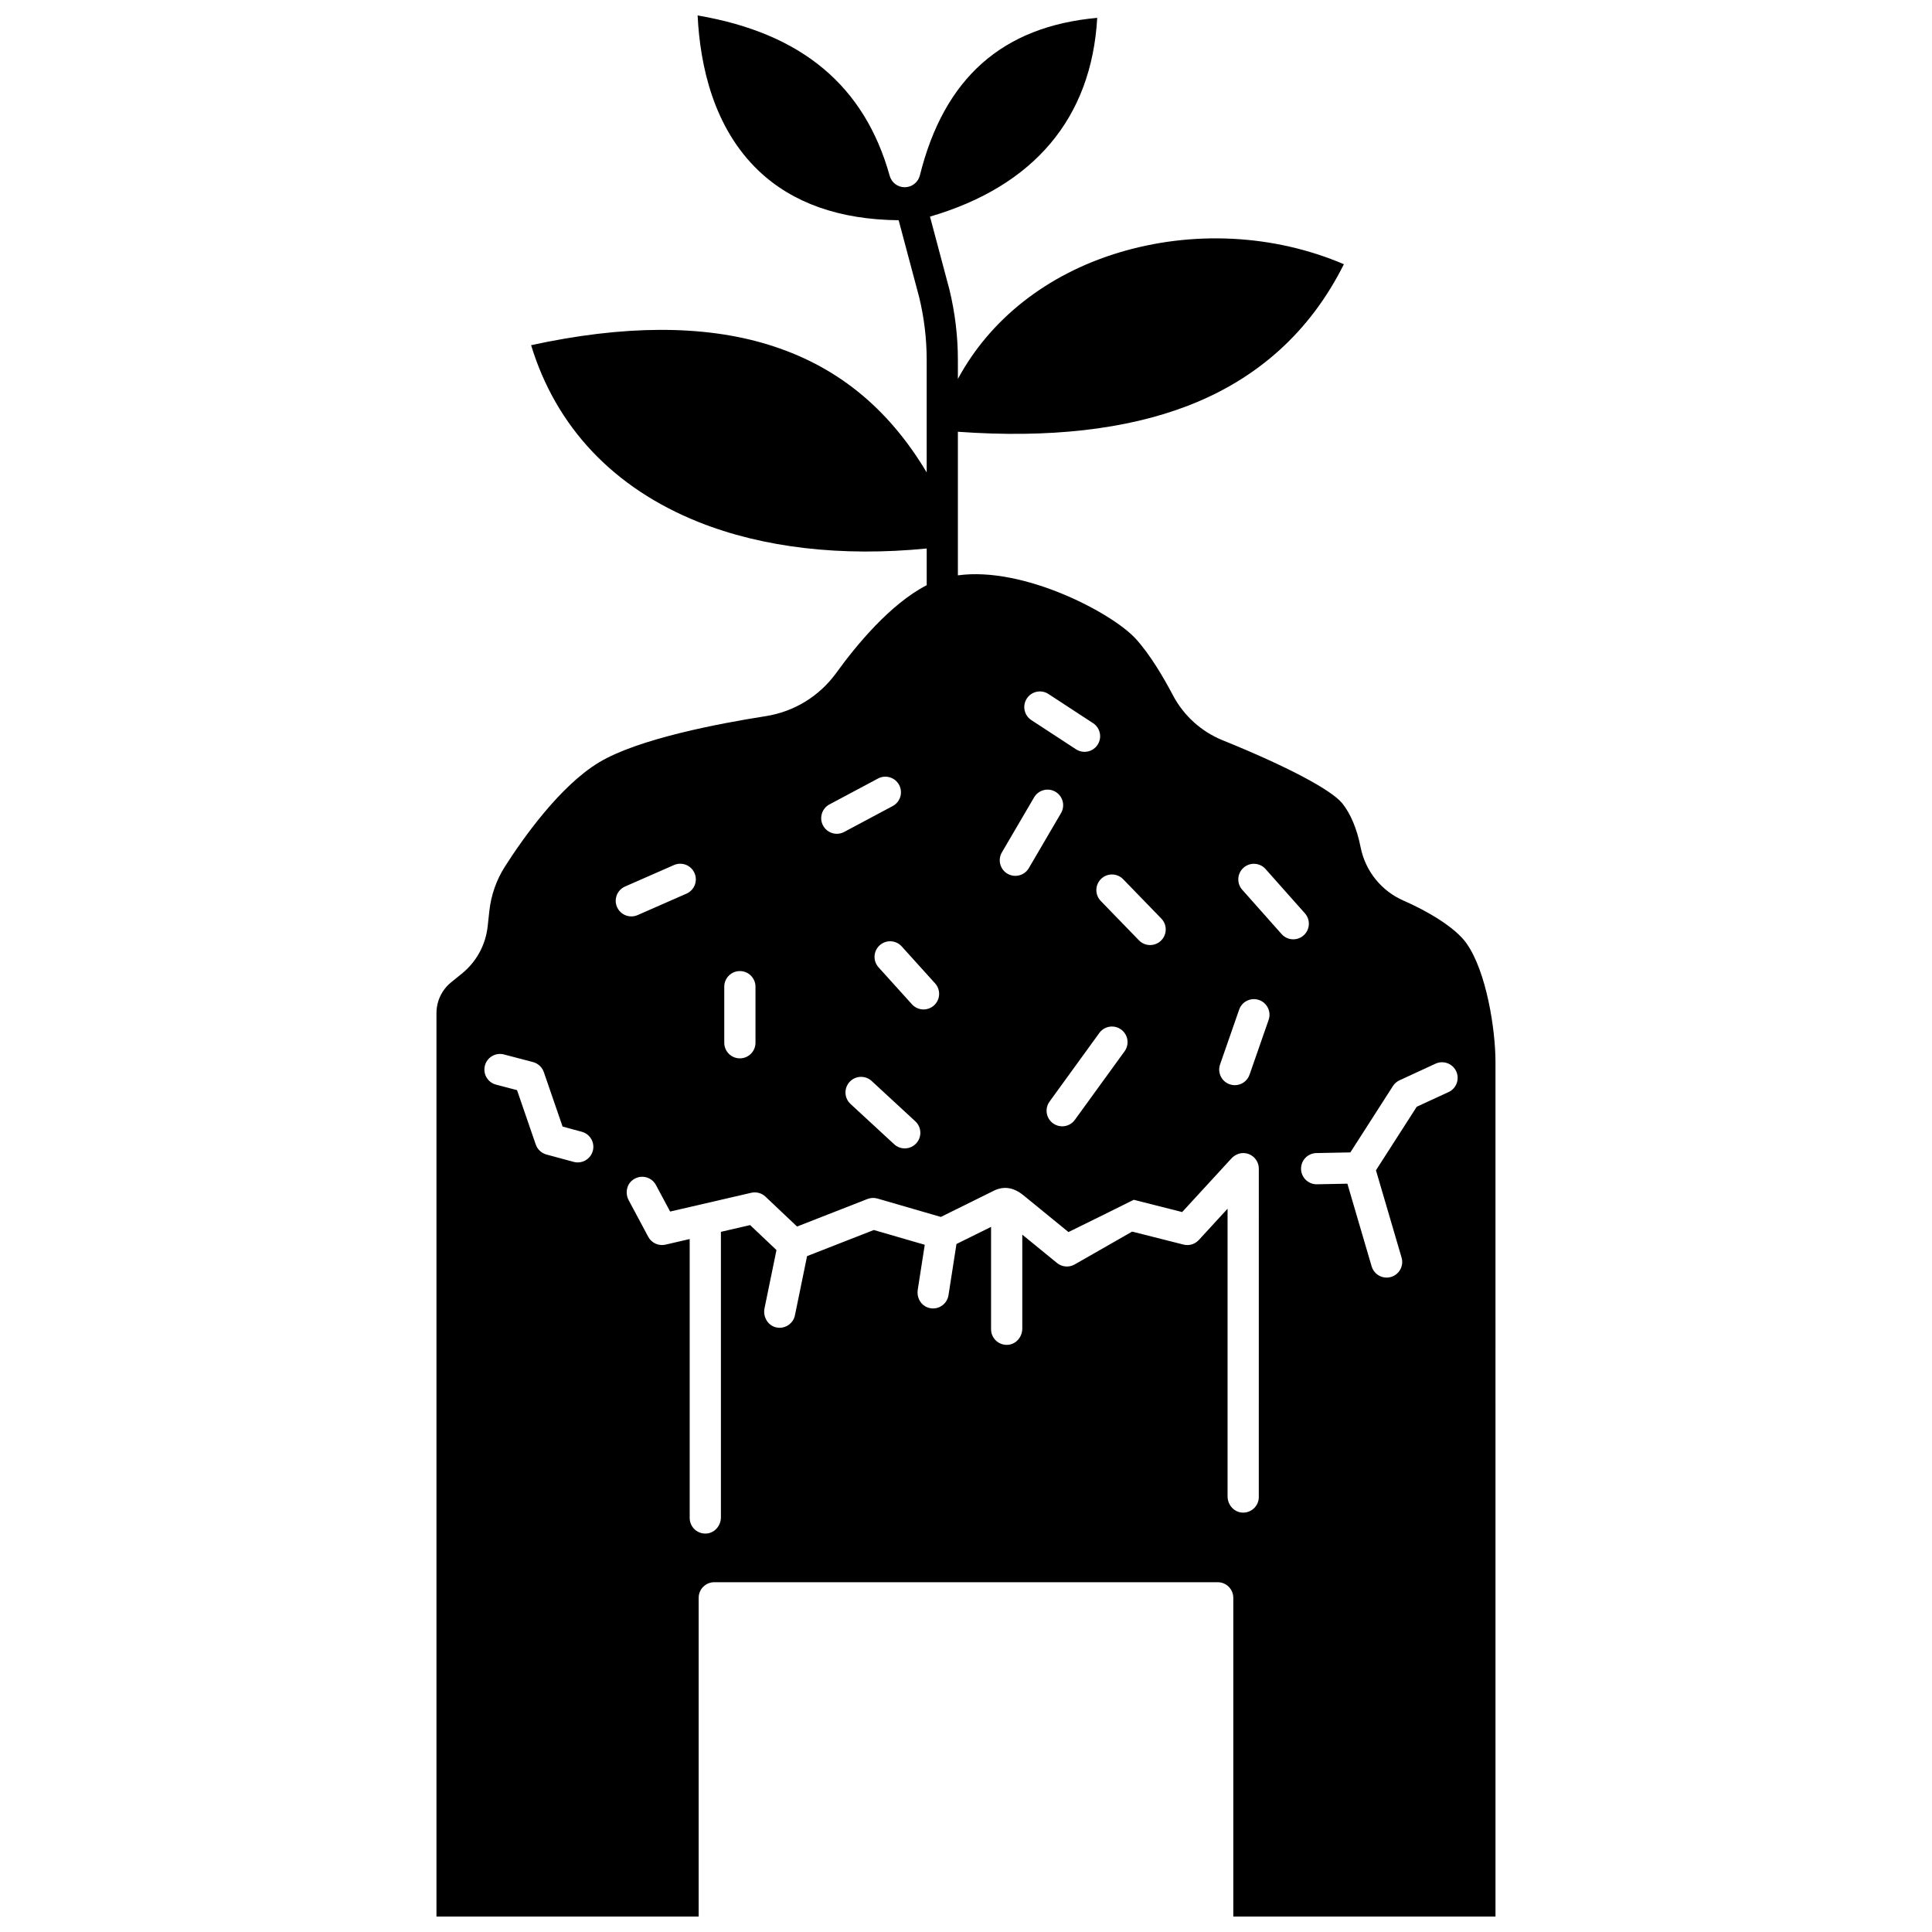 <?xml version="1.0" encoding="UTF-8"?>
<!-- Uploaded to: SVG Repo, www.svgrepo.com, Generator: SVG Repo Mixer Tools -->
<svg width="800px" height="800px" version="1.1" viewBox="144 144 512 512" xmlns="http://www.w3.org/2000/svg">
 <defs>
  <clipPath id="a">
   <path d="m259 148.09h282v503.81h-282z"/>
  </clipPath>
 </defs>
 <g clip-path="url(#a)">
  <path d="m532.64 393.99c-3.062-4.32-10.621-8.676-16.672-11.309-5.883-2.562-10.141-7.844-11.387-14.137-0.965-4.867-2.644-8.898-4.867-11.652-2.902-3.602-14.758-9.855-31.715-16.723-5.644-2.285-10.32-6.523-13.168-11.934-2.414-4.586-6.113-10.934-9.996-15.109-6.25-6.719-29.539-19.059-46.984-16.652v-38.055c24.086 1.742 44.586-0.578 60.977-6.898 18.578-7.168 32.461-19.77 41.316-37.5-18.547-7.93-40.156-9.047-59.938-2.992-18.855 5.773-33.859 17.609-42.355 33.391v-5.023c0-6.254-0.75-12.508-2.246-18.676l-5.148-19.316c27.59-8.062 42.82-26.164 44.32-52.676-25.191 2.285-40.586 15.98-47 41.75-0.453 1.82-2.078 3.109-3.953 3.137-1.906 0.031-3.535-1.215-4.043-3.023-6.668-23.875-23.34-37.812-50.902-42.496 0.645 13.285 4.207 29.777 16.188 41.172 8.988 8.551 21.449 12.938 37.086 13.094l5.438 20.395c1.32 5.441 1.992 11.039 1.992 16.637v29.797c-10.359-17.344-24.191-28.453-42.258-33.941-17.07-5.188-38.105-5.106-62.578 0.227 6.613 21.711 21.875 37.863 44.371 46.859 17.082 6.836 37.922 9.246 60.469 7.019v9.727c-9.781 5.023-18.906 16.238-23.895 23.148-4.527 6.269-11.211 10.379-18.824 11.566-12.023 1.879-33.746 5.969-44.137 12.25-10.324 6.238-20.059 19.988-24.941 27.633-2.227 3.484-3.644 7.527-4.102 11.688l-0.449 4.098c-0.543 4.965-2.981 9.43-6.867 12.574l-2.797 2.262c-2.481 2.008-3.906 4.988-3.906 8.184v239.42h69.484v-84.469c0-2.285 1.852-4.137 4.137-4.137h133.41c2.285 0 4.137 1.852 4.137 4.137v84.469h69.484l-0.004-226.5c0-8.543-2.383-23.938-7.68-31.41zm-231.54 55.012c-0.5 1.844-2.168 3.055-3.988 3.055-0.359 0-0.723-0.047-1.086-0.145l-7.215-1.957c-1.32-0.359-2.383-1.348-2.828-2.644l-4.965-14.414-5.562-1.457c-2.211-0.578-3.531-2.84-2.953-5.047 0.578-2.211 2.84-3.531 5.047-2.953l7.703 2.019c1.336 0.352 2.41 1.348 2.863 2.652l4.973 14.438 5.098 1.383c2.207 0.594 3.512 2.867 2.914 5.07zm140.55-72 10.113 10.43c1.59 1.641 1.551 4.258-0.09 5.848-0.805 0.777-1.84 1.168-2.879 1.168-1.078 0-2.156-0.418-2.969-1.258l-10.113-10.43c-1.59-1.641-1.551-4.258 0.09-5.848 1.637-1.594 4.258-1.551 5.848 0.09zm0.375 45.602-13.184 18.176c-0.809 1.117-2.07 1.707-3.352 1.707-0.84 0-1.691-0.258-2.426-0.789-1.848-1.34-2.262-3.926-0.918-5.773l13.184-18.176c1.34-1.848 3.926-2.262 5.773-0.918 1.852 1.336 2.266 3.922 0.922 5.773zm-25.906-93.492c1.25-1.91 3.812-2.449 5.723-1.199l11.832 7.734c1.91 1.25 2.449 3.812 1.199 5.723-0.793 1.215-2.113 1.875-3.465 1.875-0.773 0-1.562-0.219-2.258-0.676l-11.832-7.734c-1.914-1.25-2.449-3.812-1.199-5.723zm-6.609 40.777 8.535-14.582c1.152-1.969 3.688-2.633 5.656-1.48 1.973 1.152 2.633 3.688 1.48 5.656l-8.535 14.582c-0.77 1.316-2.152 2.047-3.574 2.047-0.711 0-1.426-0.184-2.086-0.566-1.965-1.152-2.629-3.684-1.477-5.656zm-17.699 34.719c1.531 1.695 1.398 4.309-0.297 5.84-0.789 0.715-1.781 1.066-2.769 1.066-1.129 0-2.254-0.461-3.07-1.363l-8.848-9.797c-1.531-1.695-1.398-4.309 0.297-5.84s4.312-1.398 5.84 0.297zm-5.008 42.398c-0.816 0.883-1.926 1.328-3.039 1.328-1.004 0-2.008-0.363-2.805-1.098l-11.57-10.684c-1.68-1.551-1.781-4.168-0.234-5.844 1.551-1.68 4.164-1.781 5.844-0.234l11.57 10.684c1.68 1.551 1.785 4.168 0.234 5.848zm-22.988-89.828 12.867-6.863c2.016-1.074 4.519-0.312 5.594 1.703 1.074 2.016 0.312 4.519-1.703 5.594l-12.867 6.863c-0.621 0.332-1.285 0.488-1.941 0.488-1.477 0-2.906-0.797-3.652-2.191-1.074-2.016-0.312-4.519 1.703-5.594zm-27.879 48.305c0-2.285 1.852-4.137 4.137-4.137 2.285 0 4.137 1.852 4.137 4.137v14.855c0 2.285-1.852 4.137-4.137 4.137-2.285 0-4.137-1.852-4.137-4.137zm-28.414-21.098c-0.918-2.09 0.031-4.531 2.125-5.449l12.957-5.688c2.09-0.918 4.531 0.031 5.449 2.125 0.918 2.09-0.031 4.531-2.125 5.449l-12.957 5.688c-0.539 0.238-1.105 0.348-1.66 0.348-1.59 0.004-3.106-0.922-3.789-2.473zm170.07 156.34c0 2.418-2.074 4.352-4.543 4.117-2.148-0.207-3.731-2.133-3.731-4.293v-76.227l-7.621 8.293c-1.027 1.117-2.586 1.582-4.059 1.211l-13.605-3.441-15.242 8.711c-1.488 0.848-3.34 0.695-4.668-0.387l-9.207-7.516v24.898c0 2.16-1.578 4.09-3.731 4.293-2.465 0.234-4.543-1.699-4.543-4.117v-27.129l-9.168 4.535-2.117 13.578c-0.32 2.039-2.078 3.5-4.082 3.5-0.645 0-1.316-0.148-1.961-0.492-1.582-0.844-2.379-2.672-2.106-4.441l1.859-11.941-13.496-3.914-17.688 6.918-3.219 15.688c-0.402 1.957-2.125 3.305-4.047 3.305-0.32 0-0.641-0.039-0.965-0.113-2.207-0.523-3.504-2.832-3.047-5.055l3.168-15.434-6.988-6.613-7.738 1.789v75.652c0 2.16-1.578 4.09-3.731 4.293-2.465 0.234-4.543-1.699-4.543-4.117v-73.918l-6.406 1.484c-1.82 0.422-3.695-0.43-4.578-2.078l-5.195-9.719c-0.93-1.742-0.598-3.957 0.926-5.215 2.094-1.73 5.106-1.047 6.312 1.215l3.758 7.027 21.496-4.973c1.348-0.312 2.766 0.074 3.773 1.027l8.367 7.918 18.648-7.297c0.848-0.332 1.785-0.375 2.66-0.121l16.797 4.871 13.613-6.731c2.555-1.398 5.262-1.414 8.188 0.926l12.023 9.812c6.578-3.231 13.094-6.445 17.293-8.547l12.836 3.246 13.035-14.184c0.906-0.984 2.215-1.57 3.543-1.43 2.188 0.23 3.734 2.047 3.734 4.121zm2.609-126.45-5.059 14.531c-0.594 1.707-2.195 2.777-3.906 2.777-0.449 0-0.91-0.074-1.359-0.23-2.156-0.75-3.297-3.109-2.547-5.266l5.059-14.531c0.75-2.156 3.109-3.297 5.266-2.547s3.297 3.109 2.547 5.266zm3.434-22.738-10.43-11.746c-1.516-1.707-1.359-4.32 0.348-5.836 1.707-1.516 4.32-1.359 5.836 0.348l10.43 11.746c1.516 1.707 1.359 4.32-0.348 5.836-0.789 0.699-1.77 1.043-2.742 1.043-1.141 0-2.277-0.473-3.094-1.391zm44.254 41.867-8.441 3.894-10.805 16.84 6.789 23.137c0.645 2.191-0.613 4.488-2.801 5.133-0.391 0.113-0.781 0.168-1.168 0.168-1.789 0-3.438-1.168-3.965-2.973l-6.43-21.914-8.062 0.156h-0.082c-2.246 0-4.09-1.797-4.133-4.055-0.043-2.285 1.77-4.172 4.055-4.215l9.012-0.176 11.281-17.586c0.426-0.664 1.031-1.191 1.746-1.523l9.539-4.402c2.074-0.957 4.531-0.051 5.488 2.023 0.953 2.078 0.047 4.535-2.023 5.492z"/>
 </g>
</svg>